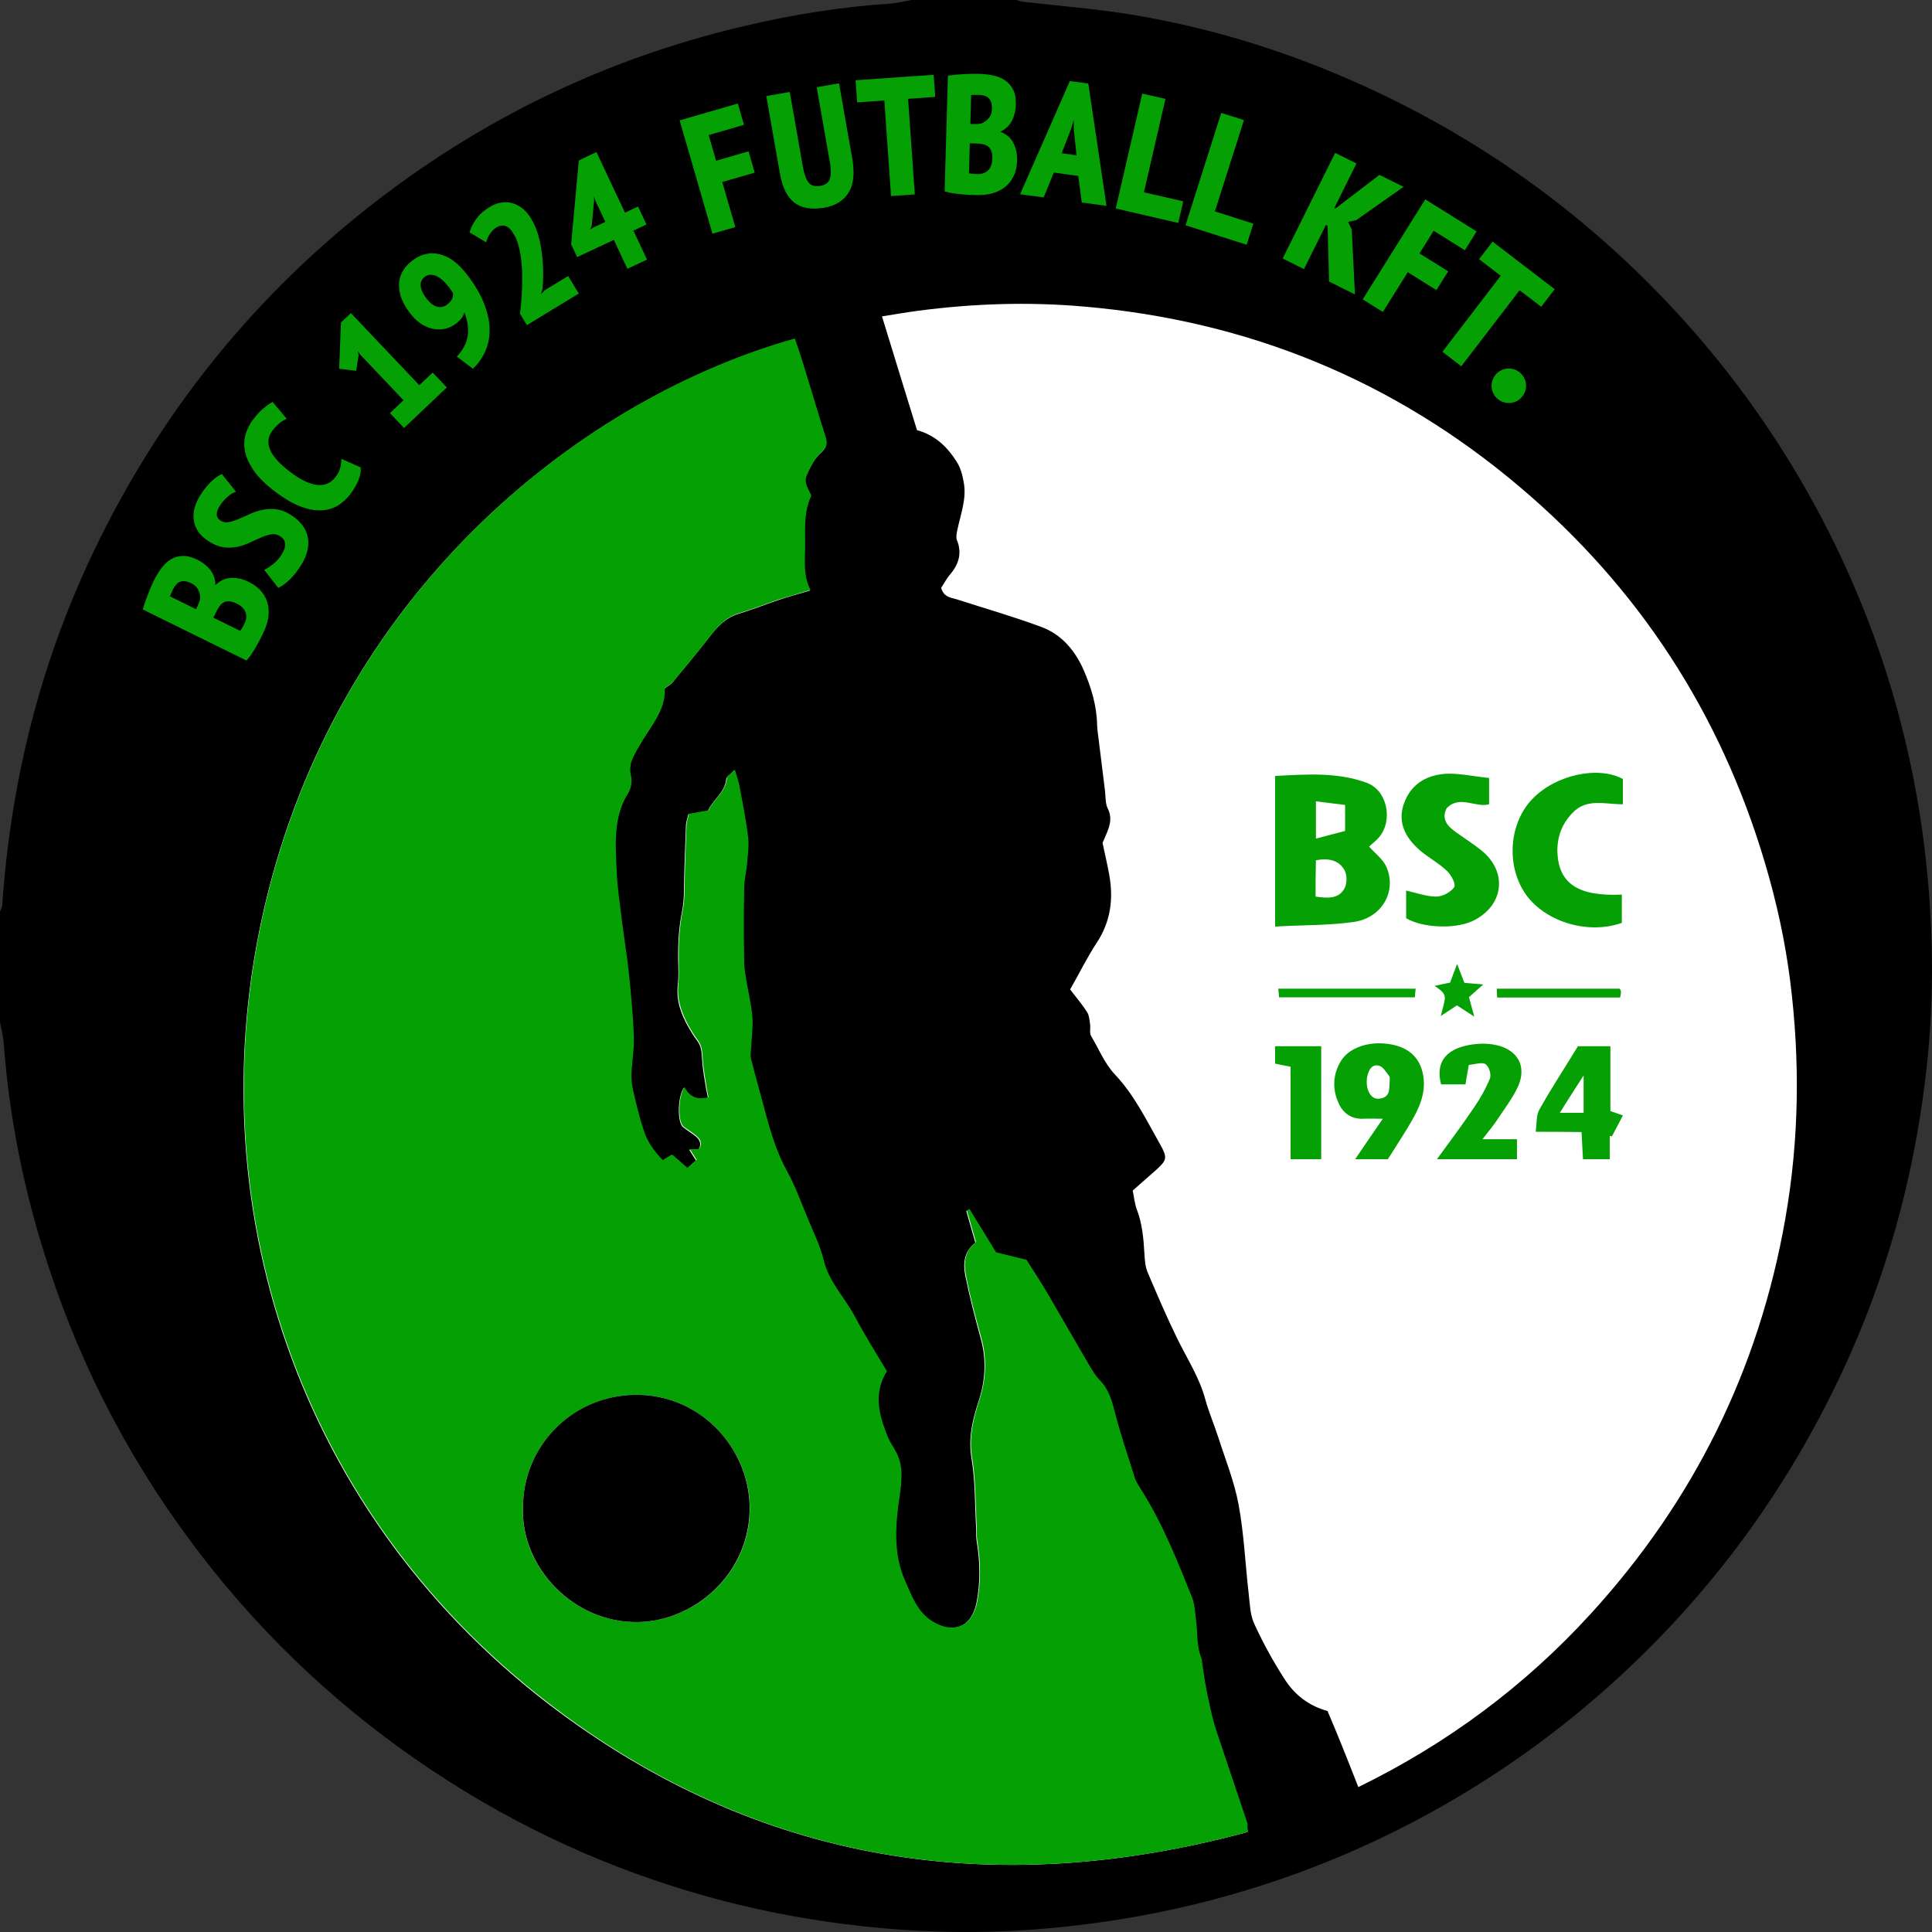 <svg width="50" height="50" viewBox="0 0 50 50" fill="none" xmlns="http://www.w3.org/2000/svg">
<rect x="0" y="0" width="50" height="50" fill="#333333" stroke="none"/>
<g clip-path="url(#clip0)">
<circle cx="25" cy="25" r="24" fill="white"/>
<path d="M23.591 0C24.492 0 25.399 0 26.3 0C26.362 0.016 26.425 0.042 26.487 0.047C27.435 0.156 28.383 0.229 29.325 0.385C31.258 0.708 33.122 1.271 34.924 2.058C38.184 3.48 41.017 5.501 43.423 8.121C44.897 9.725 46.136 11.491 47.147 13.413C48.954 16.861 49.881 20.539 49.99 24.42C50.047 26.342 49.855 28.248 49.464 30.129C49.032 32.186 48.355 34.155 47.417 36.041C45.897 39.109 43.84 41.755 41.246 43.984C39.668 45.339 37.95 46.474 36.085 47.401C33.32 48.771 30.398 49.589 27.331 49.886C25.8 50.037 24.263 50.037 22.732 49.891C21.232 49.751 19.753 49.485 18.295 49.079C15.769 48.376 13.415 47.297 11.228 45.849C8.911 44.313 6.9 42.448 5.203 40.244C3.448 37.963 2.12 35.457 1.234 32.712C0.625 30.847 0.24 28.936 0.094 26.972C0.083 26.8 0.031 26.628 0 26.456C0 25.503 0 24.545 0 23.591C0.021 23.539 0.052 23.487 0.057 23.435C0.13 22.383 0.26 21.336 0.458 20.294C0.911 17.882 1.713 15.585 2.854 13.413C4.671 9.949 7.171 7.063 10.332 4.761C13.072 2.771 16.097 1.396 19.404 0.641C20.602 0.365 21.816 0.172 23.045 0.094C23.227 0.078 23.409 0.031 23.591 0ZM35.153 46.25C37.455 45.125 39.46 43.635 41.168 41.765C43.834 38.848 45.522 35.437 46.204 31.54C46.563 29.493 46.589 27.441 46.329 25.383C46.199 24.352 45.975 23.336 45.678 22.336C44.527 18.455 42.407 15.2 39.324 12.595C36.069 9.84 32.294 8.298 28.044 7.933C26.612 7.808 25.185 7.855 23.758 8.043C23.451 8.084 23.149 8.136 22.826 8.188C23.133 9.194 23.435 10.168 23.732 11.132C24.206 11.262 24.518 11.569 24.758 11.949C24.857 12.1 24.909 12.293 24.94 12.475C25.024 12.908 24.857 13.314 24.774 13.726C24.758 13.804 24.737 13.903 24.763 13.97C24.899 14.304 24.821 14.59 24.597 14.856C24.498 14.97 24.425 15.111 24.357 15.215C24.43 15.471 24.628 15.465 24.784 15.518C25.508 15.752 26.237 15.96 26.951 16.226C27.477 16.419 27.831 16.846 28.049 17.351C28.242 17.794 28.383 18.263 28.393 18.757C28.398 18.903 28.424 19.049 28.44 19.195C28.492 19.617 28.544 20.034 28.596 20.456C28.617 20.612 28.602 20.784 28.664 20.914C28.784 21.148 28.732 21.346 28.643 21.56C28.602 21.654 28.565 21.747 28.534 21.815C28.596 22.112 28.659 22.372 28.706 22.633C28.82 23.258 28.747 23.847 28.383 24.399C28.133 24.779 27.93 25.196 27.695 25.607C27.846 25.805 28.008 25.993 28.138 26.201C28.19 26.284 28.195 26.404 28.211 26.508C28.227 26.607 28.19 26.732 28.237 26.811C28.44 27.149 28.581 27.519 28.862 27.816C29.357 28.342 29.674 28.998 30.028 29.623C30.211 29.951 30.206 30.019 29.93 30.269C29.726 30.451 29.518 30.634 29.315 30.811C29.351 30.993 29.367 31.155 29.419 31.295C29.56 31.665 29.596 32.051 29.617 32.441C29.627 32.603 29.638 32.78 29.7 32.926C29.945 33.504 30.195 34.087 30.471 34.65C30.726 35.171 31.044 35.655 31.195 36.223C31.284 36.546 31.419 36.858 31.523 37.181C31.71 37.765 31.945 38.343 32.054 38.937C32.195 39.692 32.226 40.468 32.315 41.234C32.346 41.5 32.351 41.791 32.461 42.026C32.69 42.526 32.96 43.016 33.257 43.474C33.507 43.859 33.867 44.146 34.356 44.281C34.627 44.912 34.887 45.568 35.153 46.25ZM32.289 47.412C32.278 47.303 32.283 47.261 32.273 47.219C32.002 46.407 31.726 45.594 31.455 44.781C31.398 44.609 31.356 44.432 31.315 44.255C31.263 44.026 31.216 43.797 31.174 43.568C31.138 43.359 31.112 43.151 31.08 42.937C30.95 42.63 30.981 42.297 30.94 41.968C30.914 41.765 30.909 41.547 30.836 41.359C30.45 40.395 30.065 39.432 29.508 38.551C29.445 38.458 29.383 38.359 29.351 38.255C29.18 37.713 28.997 37.171 28.851 36.619C28.768 36.296 28.695 35.983 28.45 35.739C28.336 35.624 28.253 35.478 28.169 35.337C27.805 34.718 27.451 34.093 27.086 33.473C26.898 33.155 26.695 32.848 26.55 32.618C26.232 32.54 26.013 32.488 25.763 32.426C25.539 32.061 25.305 31.681 25.076 31.306C25.055 31.316 25.029 31.332 25.008 31.342C25.086 31.618 25.164 31.894 25.242 32.16C24.935 32.405 24.925 32.717 24.982 33.014C25.091 33.556 25.232 34.093 25.378 34.629C25.534 35.181 25.503 35.728 25.326 36.265C25.169 36.744 25.055 37.213 25.143 37.744C25.242 38.338 25.227 38.953 25.263 39.557C25.268 39.661 25.258 39.765 25.274 39.869C25.362 40.401 25.378 40.932 25.274 41.468C25.143 42.146 24.628 42.286 24.123 41.979C23.716 41.729 23.576 41.312 23.409 40.927C23.102 40.229 23.154 39.494 23.263 38.76C23.316 38.385 23.373 37.999 23.196 37.635C23.123 37.489 23.024 37.353 22.961 37.202C22.743 36.655 22.571 36.103 22.935 35.499C22.665 35.041 22.368 34.577 22.113 34.093C21.852 33.598 21.436 33.197 21.3 32.624C21.212 32.238 21.029 31.874 20.873 31.509C20.706 31.108 20.561 30.702 20.352 30.321C20.102 29.868 19.951 29.389 19.816 28.894C19.68 28.399 19.545 27.91 19.42 27.415C19.394 27.321 19.42 27.212 19.425 27.107C19.436 26.847 19.477 26.592 19.456 26.337C19.43 26.019 19.352 25.706 19.3 25.394C19.274 25.232 19.243 25.066 19.243 24.904C19.238 24.268 19.233 23.638 19.243 23.003C19.248 22.794 19.3 22.591 19.316 22.388C19.337 22.159 19.378 21.924 19.347 21.695C19.295 21.247 19.201 20.81 19.123 20.367C19.102 20.242 19.055 20.122 19.003 19.935C18.899 20.044 18.8 20.101 18.795 20.164C18.759 20.518 18.441 20.706 18.321 20.987C18.144 21.018 17.983 21.044 17.816 21.075C17.79 21.18 17.759 21.263 17.753 21.346C17.738 21.727 17.727 22.107 17.712 22.487C17.696 22.857 17.722 23.242 17.649 23.602C17.566 24.013 17.545 24.425 17.55 24.841C17.556 25.06 17.566 25.279 17.54 25.493C17.498 25.894 17.623 26.243 17.816 26.581C17.884 26.701 17.957 26.821 18.04 26.93C18.154 27.076 18.16 27.243 18.17 27.42C18.186 27.675 18.233 27.925 18.274 28.18C18.285 28.253 18.306 28.321 18.321 28.41C18.024 28.488 17.832 28.394 17.701 28.149C17.545 28.358 17.524 28.977 17.655 29.149C17.681 29.181 17.722 29.201 17.753 29.227C17.842 29.295 17.941 29.352 18.024 29.425C18.134 29.519 18.154 29.67 18.066 29.753C18.009 29.753 17.936 29.753 17.837 29.753C17.899 29.858 17.951 29.936 18.014 30.035C17.936 30.102 17.863 30.165 17.78 30.243C17.634 30.113 17.504 30.004 17.379 29.894C17.3 29.941 17.238 29.983 17.139 30.04C16.915 29.816 16.743 29.561 16.644 29.269C16.55 28.972 16.472 28.67 16.399 28.368C16.358 28.196 16.321 28.014 16.327 27.837C16.332 27.509 16.405 27.18 16.389 26.852C16.368 26.3 16.316 25.748 16.259 25.196C16.212 24.722 16.134 24.253 16.071 23.779C16.024 23.383 15.962 22.992 15.946 22.596C15.915 21.888 15.842 21.169 16.248 20.523C16.337 20.383 16.342 20.221 16.306 20.044C16.28 19.919 16.3 19.763 16.353 19.648C16.457 19.419 16.587 19.205 16.728 18.997C16.962 18.632 17.212 18.278 17.186 17.825C17.269 17.762 17.352 17.721 17.405 17.658C17.712 17.288 18.024 16.913 18.321 16.533C18.535 16.257 18.748 15.997 19.108 15.887C19.456 15.783 19.79 15.648 20.134 15.533C20.394 15.444 20.66 15.372 20.962 15.283C20.753 14.887 20.821 14.47 20.821 14.059C20.816 13.632 20.8 13.21 20.982 12.84C20.795 12.475 20.785 12.444 20.962 12.106C21.035 11.96 21.128 11.814 21.253 11.71C21.389 11.59 21.404 11.48 21.352 11.324C21.149 10.678 20.956 10.032 20.759 9.387C20.696 9.183 20.623 8.98 20.555 8.777C15.16 10.298 8.963 15.09 6.942 23.07C5.02 30.649 7.426 38.906 14.207 44.109C19.623 48.24 25.721 49.183 32.289 47.412Z" fill="black"/>
<path d="M32.289 47.412C25.722 49.183 19.629 48.24 14.218 44.094C7.437 38.89 5.031 30.629 6.953 23.055C8.979 15.075 15.176 10.277 20.571 8.761C20.639 8.965 20.712 9.168 20.774 9.371C20.972 10.017 21.165 10.668 21.368 11.309C21.42 11.465 21.404 11.579 21.269 11.694C21.149 11.798 21.055 11.944 20.977 12.09C20.8 12.428 20.811 12.455 20.998 12.824C20.816 13.194 20.832 13.621 20.837 14.043C20.842 14.455 20.769 14.871 20.977 15.267C20.67 15.361 20.41 15.434 20.149 15.517C19.806 15.632 19.467 15.768 19.123 15.872C18.764 15.976 18.551 16.241 18.337 16.517C18.04 16.898 17.733 17.268 17.421 17.643C17.368 17.705 17.285 17.747 17.202 17.809C17.233 18.262 16.983 18.617 16.743 18.981C16.608 19.19 16.473 19.409 16.369 19.633C16.316 19.747 16.296 19.903 16.322 20.028C16.358 20.2 16.353 20.362 16.264 20.508C15.858 21.159 15.931 21.872 15.962 22.581C15.978 22.977 16.04 23.372 16.087 23.763C16.145 24.237 16.223 24.706 16.275 25.18C16.332 25.732 16.384 26.284 16.405 26.837C16.415 27.165 16.348 27.493 16.342 27.821C16.337 27.998 16.374 28.18 16.415 28.352C16.488 28.654 16.561 28.962 16.66 29.253C16.754 29.55 16.931 29.8 17.155 30.024C17.254 29.962 17.316 29.925 17.394 29.878C17.519 29.988 17.65 30.097 17.795 30.227C17.884 30.149 17.957 30.087 18.03 30.019C17.967 29.92 17.92 29.842 17.853 29.738C17.952 29.738 18.019 29.738 18.082 29.738C18.17 29.654 18.155 29.503 18.04 29.41C17.957 29.337 17.858 29.274 17.769 29.212C17.733 29.186 17.697 29.165 17.67 29.134C17.535 28.962 17.561 28.342 17.717 28.134C17.842 28.378 18.035 28.477 18.337 28.394C18.316 28.305 18.301 28.238 18.29 28.165C18.254 27.91 18.202 27.66 18.186 27.404C18.176 27.227 18.17 27.061 18.056 26.915C17.973 26.805 17.9 26.685 17.832 26.566C17.644 26.227 17.514 25.878 17.556 25.477C17.577 25.263 17.566 25.045 17.566 24.826C17.561 24.409 17.582 23.998 17.665 23.586C17.738 23.227 17.712 22.846 17.728 22.471C17.743 22.091 17.749 21.711 17.769 21.331C17.775 21.247 17.806 21.164 17.832 21.06C17.998 21.029 18.16 21.003 18.337 20.971C18.462 20.69 18.774 20.508 18.811 20.148C18.816 20.081 18.92 20.023 19.019 19.919C19.071 20.107 19.118 20.226 19.139 20.351C19.222 20.794 19.311 21.237 19.363 21.68C19.389 21.904 19.347 22.138 19.332 22.372C19.311 22.581 19.259 22.784 19.259 22.987C19.248 23.623 19.248 24.253 19.259 24.888C19.259 25.05 19.29 25.216 19.316 25.378C19.368 25.691 19.446 26.003 19.472 26.321C19.493 26.576 19.451 26.837 19.441 27.092C19.436 27.196 19.41 27.3 19.436 27.399C19.561 27.894 19.701 28.384 19.832 28.878C19.967 29.373 20.118 29.852 20.368 30.306C20.576 30.681 20.722 31.092 20.889 31.493C21.04 31.863 21.222 32.222 21.316 32.608C21.451 33.181 21.868 33.582 22.128 34.077C22.384 34.561 22.68 35.03 22.951 35.483C22.587 36.088 22.759 36.64 22.977 37.187C23.04 37.338 23.139 37.473 23.212 37.619C23.389 37.984 23.331 38.369 23.279 38.744C23.17 39.479 23.118 40.218 23.425 40.911C23.597 41.297 23.738 41.718 24.139 41.963C24.644 42.276 25.159 42.13 25.29 41.453C25.394 40.916 25.378 40.385 25.29 39.854C25.274 39.749 25.284 39.645 25.279 39.541C25.243 38.937 25.258 38.322 25.159 37.728C25.071 37.202 25.185 36.733 25.342 36.249C25.519 35.712 25.55 35.166 25.394 34.613C25.248 34.082 25.102 33.546 24.998 32.999C24.941 32.702 24.951 32.389 25.258 32.144C25.18 31.879 25.102 31.603 25.024 31.327C25.045 31.316 25.071 31.301 25.092 31.29C25.326 31.67 25.56 32.051 25.779 32.41C26.034 32.473 26.253 32.525 26.565 32.603C26.711 32.832 26.914 33.139 27.102 33.457C27.466 34.077 27.82 34.702 28.185 35.322C28.268 35.462 28.352 35.608 28.466 35.723C28.711 35.973 28.784 36.28 28.867 36.603C29.013 37.155 29.195 37.697 29.367 38.239C29.398 38.343 29.466 38.442 29.523 38.536C30.086 39.416 30.466 40.385 30.852 41.343C30.924 41.531 30.93 41.75 30.956 41.953C30.997 42.276 30.966 42.614 31.096 42.922C31.128 43.13 31.154 43.344 31.19 43.552C31.232 43.781 31.279 44.01 31.331 44.24C31.372 44.417 31.414 44.594 31.471 44.766C31.742 45.578 32.018 46.391 32.289 47.203C32.284 47.261 32.278 47.308 32.289 47.412ZM13.535 39.036C13.478 40.541 14.822 42 16.504 41.979C17.993 41.963 19.451 40.687 19.405 38.963C19.368 37.452 18.113 36.088 16.462 36.098C14.78 36.108 13.515 37.473 13.535 39.036Z" fill="#04A004"/>
<path d="M33 23.98C33 22.634 33 21.384 33 20.082C33.808 20.039 34.598 19.979 35.361 20.255C35.902 20.445 36.062 21.229 35.689 21.669C35.618 21.755 35.521 21.824 35.432 21.91C35.583 22.083 35.796 22.238 35.885 22.445C36.151 23.074 35.76 23.755 35.041 23.859C34.385 23.954 33.719 23.936 33 23.98ZM34.047 23.204C34.358 23.247 34.651 23.273 34.802 22.979C34.864 22.85 34.864 22.634 34.793 22.514C34.642 22.255 34.376 22.203 34.056 22.264C34.047 22.583 34.047 22.885 34.047 23.204ZM34.811 20.832C34.509 20.798 34.287 20.764 34.056 20.738C34.056 21.082 34.056 21.358 34.056 21.703C34.322 21.634 34.544 21.574 34.811 21.505C34.811 21.289 34.811 21.091 34.811 20.832Z" fill="#04A004"/>
<path d="M42 20.16C42 20.375 42 20.582 42 20.815C41.53 20.815 41.059 20.651 40.695 21.039C40.42 21.324 40.296 21.66 40.305 22.057C40.34 22.867 40.837 23.203 41.973 23.152C41.973 23.402 41.973 23.643 41.973 23.885C41.024 24.212 39.923 23.807 39.462 23.109C38.965 22.358 39.071 21.272 39.666 20.669C40.269 20.048 41.361 19.815 42 20.16Z" fill="#04A004"/>
<path d="M38.538 20.134C38.538 20.41 38.538 20.6 38.538 20.815C38.175 20.91 37.775 20.565 37.438 20.919C37.305 21.177 37.438 21.367 37.66 21.522C37.882 21.686 38.121 21.833 38.334 22.005C39.035 22.566 38.92 23.462 38.095 23.842C37.642 24.049 36.816 24.014 36.391 23.764C36.391 23.523 36.391 23.29 36.391 23.048C36.666 23.109 36.923 23.204 37.172 23.204C37.331 23.204 37.544 23.091 37.633 22.962C37.686 22.885 37.562 22.652 37.456 22.548C37.251 22.35 36.985 22.203 36.763 22.022C36.311 21.634 36.169 21.212 36.346 20.764C36.541 20.255 36.967 20.039 37.482 20.022C37.837 20.022 38.183 20.1 38.538 20.134Z" fill="#04A004"/>
<path d="M35.918 30C35.633 30 35.387 30 35.071 30C35.317 29.635 35.541 29.311 35.787 28.953C35.594 28.953 35.433 28.946 35.271 28.953C34.971 28.966 34.771 28.8 34.671 28.608C34.478 28.23 34.478 27.832 34.701 27.461C34.909 27.116 35.417 26.944 35.925 27.017C36.411 27.083 36.703 27.322 36.811 27.733C36.919 28.15 36.795 28.541 36.588 28.913C36.388 29.277 36.149 29.629 35.918 30ZM35.964 27.991C35.964 27.951 35.979 27.885 35.949 27.845C35.872 27.746 35.795 27.607 35.687 27.58C35.51 27.534 35.433 27.68 35.394 27.819C35.379 27.872 35.371 27.925 35.371 27.978C35.364 28.243 35.494 28.449 35.679 28.435C35.987 28.409 35.949 28.19 35.964 27.991Z" fill="#04A004"/>
<path d="M38.366 29.483C38.712 29.483 38.974 29.483 39.259 29.483C39.259 29.675 39.259 29.828 39.259 30C38.574 30 37.919 30 37.188 30C37.527 29.536 37.843 29.112 38.135 28.681C38.304 28.435 38.451 28.177 38.559 27.912C38.597 27.805 38.543 27.607 38.443 27.54C38.358 27.481 38.158 27.547 38.012 27.56C37.981 27.759 37.95 27.898 37.927 28.064C37.712 28.064 37.504 28.064 37.296 28.064C37.15 27.52 37.396 27.169 37.989 27.05C38.127 27.023 38.266 27.01 38.404 27.01C39.167 27.023 39.559 27.494 39.29 28.11C39.159 28.402 38.951 28.674 38.766 28.953C38.666 29.105 38.543 29.258 38.366 29.483Z" fill="#04A004"/>
<path d="M39.744 29.291C39.775 29.065 39.752 28.86 39.844 28.707C40.152 28.157 40.506 27.62 40.837 27.076C41.122 27.076 41.384 27.076 41.677 27.076C41.677 27.646 41.677 28.197 41.677 28.754C41.777 28.787 41.854 28.82 42 28.866C41.908 29.052 41.807 29.231 41.715 29.41C41.7 29.403 41.684 29.403 41.661 29.397C41.661 29.596 41.661 29.788 41.661 30C41.43 30 41.215 30 40.968 30C40.953 29.768 40.945 29.556 40.93 29.297C40.553 29.291 40.175 29.291 39.744 29.291ZM40.984 27.832C40.768 28.17 40.568 28.475 40.368 28.8C40.599 28.8 40.776 28.8 40.984 28.8C40.984 28.469 40.984 28.17 40.984 27.832Z" fill="#04A004"/>
<path d="M33.4 27.607C33.231 27.573 33.123 27.554 33 27.527C33 27.381 33 27.242 33 27.076C33.393 27.076 33.785 27.076 34.193 27.076C34.193 28.051 34.193 29.012 34.193 30C33.939 30 33.685 30 33.4 30C33.4 29.211 33.4 28.422 33.4 27.607Z" fill="#04A004"/>
<path d="M36.637 25.586C36.627 25.675 36.622 25.738 36.617 25.81C34.773 25.81 34.945 25.81 33.101 25.81C33.096 25.732 33.091 25.67 33.081 25.586C34.935 25.586 34.768 25.586 36.637 25.586Z" fill="#04A004"/>
<path d="M41.928 25.816C40.189 25.816 40.475 25.816 38.746 25.816C38.741 25.738 38.741 25.675 38.736 25.586C40.47 25.586 40.194 25.586 41.918 25.586C41.928 25.613 41.949 25.633 41.949 25.659C41.954 25.701 41.944 25.743 41.928 25.816Z" fill="#04A004"/>
<path d="M37.127 25.514C37.262 25.482 37.387 25.461 37.528 25.43C37.58 25.29 37.632 25.149 37.71 24.946C37.788 25.144 37.84 25.284 37.898 25.435C38.054 25.451 38.205 25.461 38.387 25.477C38.252 25.597 38.137 25.701 38.017 25.805C38.059 25.956 38.096 26.102 38.153 26.31C37.976 26.196 37.851 26.113 37.705 26.019C37.58 26.102 37.455 26.185 37.288 26.295C37.33 26.107 37.382 25.972 37.392 25.836C37.398 25.691 37.273 25.618 37.127 25.514Z" fill="#04A004"/>
<path d="M13.536 39.036C13.515 37.473 14.775 36.108 16.457 36.098C18.113 36.088 19.363 37.447 19.4 38.963C19.441 40.692 17.988 41.963 16.499 41.979C14.827 42 13.483 40.541 13.536 39.036Z" fill="black"/>
<path d="M5.09 14.522C5.156 14.554 5.218 14.594 5.277 14.642C5.334 14.686 5.384 14.738 5.428 14.797C5.469 14.855 5.498 14.92 5.516 14.992C5.536 15.061 5.54 15.136 5.529 15.216L5.552 15.227C5.597 15.174 5.648 15.128 5.705 15.089C5.763 15.048 5.829 15.021 5.902 15.006C5.973 14.991 6.052 14.99 6.139 15.005C6.225 15.016 6.319 15.046 6.421 15.096C6.558 15.164 6.666 15.247 6.743 15.345C6.82 15.439 6.87 15.543 6.893 15.655C6.918 15.765 6.92 15.881 6.898 16.003C6.876 16.125 6.835 16.245 6.776 16.364C6.759 16.4 6.736 16.446 6.709 16.502C6.681 16.557 6.649 16.617 6.611 16.681C6.577 16.743 6.54 16.806 6.498 16.871C6.457 16.936 6.414 16.994 6.37 17.045L3.742 15.751C3.768 15.66 3.806 15.551 3.856 15.424C3.904 15.293 3.958 15.167 4.018 15.045C4.073 14.933 4.135 14.831 4.203 14.738C4.272 14.643 4.349 14.569 4.435 14.516C4.522 14.461 4.62 14.432 4.729 14.429C4.835 14.424 4.955 14.455 5.09 14.522ZM6.367 16.149C6.419 16.042 6.428 15.937 6.393 15.835C6.358 15.733 6.275 15.649 6.143 15.584C6.059 15.543 5.987 15.522 5.928 15.521C5.866 15.519 5.813 15.53 5.769 15.556C5.722 15.58 5.682 15.616 5.65 15.663C5.618 15.708 5.59 15.757 5.563 15.81L5.468 16.004L6.226 16.377C6.243 16.361 6.267 16.33 6.295 16.284C6.323 16.234 6.347 16.189 6.367 16.149ZM5.145 15.708C5.159 15.68 5.173 15.648 5.188 15.611C5.202 15.57 5.212 15.537 5.218 15.512C5.226 15.425 5.211 15.34 5.172 15.258C5.135 15.173 5.066 15.106 4.964 15.056C4.898 15.024 4.838 15.005 4.783 15C4.729 14.995 4.682 15.002 4.641 15.02C4.598 15.037 4.561 15.064 4.53 15.102C4.497 15.137 4.469 15.178 4.445 15.226C4.394 15.33 4.363 15.407 4.351 15.455L5.09 15.819L5.145 15.708Z" fill="#04A004"/>
<path d="M7.265 13.84C7.189 13.792 7.11 13.774 7.028 13.787C6.945 13.798 6.857 13.823 6.765 13.863C6.675 13.9 6.58 13.943 6.478 13.993C6.378 14.041 6.273 14.079 6.162 14.106C6.053 14.131 5.938 14.138 5.819 14.127C5.699 14.115 5.573 14.068 5.441 13.986C5.319 13.909 5.227 13.826 5.165 13.738C5.103 13.645 5.066 13.55 5.054 13.452C5.039 13.353 5.047 13.252 5.079 13.148C5.108 13.042 5.154 12.939 5.217 12.839C5.294 12.716 5.377 12.61 5.467 12.519C5.557 12.429 5.644 12.361 5.729 12.317L6.041 12.708C5.986 12.73 5.922 12.775 5.846 12.842C5.773 12.906 5.707 12.985 5.648 13.078C5.59 13.172 5.564 13.256 5.571 13.33C5.578 13.405 5.618 13.465 5.693 13.512C5.76 13.554 5.834 13.569 5.915 13.556C5.994 13.542 6.079 13.516 6.169 13.479C6.26 13.44 6.357 13.397 6.46 13.351C6.561 13.3 6.668 13.264 6.779 13.24C6.89 13.213 7.006 13.205 7.129 13.218C7.248 13.23 7.372 13.275 7.499 13.355C7.626 13.434 7.724 13.523 7.794 13.62C7.865 13.714 7.91 13.816 7.929 13.924C7.947 14.029 7.941 14.139 7.912 14.255C7.884 14.37 7.832 14.487 7.759 14.604C7.666 14.753 7.569 14.875 7.47 14.97C7.372 15.062 7.286 15.127 7.213 15.164L6.899 14.762C6.957 14.732 7.027 14.684 7.109 14.618C7.19 14.552 7.261 14.471 7.321 14.376C7.471 14.136 7.453 13.957 7.265 13.84Z" fill="#04A004"/>
<path d="M9.296 12.124C9.301 12.22 9.278 12.326 9.225 12.443C9.174 12.557 9.111 12.662 9.037 12.759C8.945 12.881 8.838 12.979 8.717 13.054C8.595 13.125 8.456 13.163 8.299 13.168C8.142 13.174 7.968 13.139 7.776 13.064C7.584 12.989 7.373 12.864 7.143 12.69C6.904 12.508 6.725 12.332 6.605 12.163C6.487 11.991 6.412 11.829 6.381 11.678C6.35 11.523 6.356 11.378 6.398 11.242C6.44 11.107 6.502 10.986 6.585 10.878C6.669 10.767 6.75 10.678 6.83 10.611C6.912 10.541 6.983 10.489 7.045 10.454L7.356 10.824C7.301 10.85 7.246 10.888 7.19 10.938C7.133 10.984 7.075 11.046 7.015 11.125C6.897 11.281 6.874 11.451 6.946 11.638C7.017 11.824 7.197 12.027 7.486 12.246C7.61 12.34 7.73 12.418 7.848 12.479C7.965 12.535 8.076 12.572 8.181 12.588C8.288 12.601 8.385 12.592 8.474 12.56C8.564 12.525 8.644 12.463 8.712 12.373C8.772 12.294 8.813 12.219 8.836 12.147C8.856 12.074 8.869 12.003 8.874 11.936L9.296 12.124Z" fill="#04A004"/>
<path d="M10.149 10.693L10.5 10.36L9.351 9.149L9.192 8.902L9.239 9.203L9.184 9.553L8.819 9.508L8.864 8.365L9.08 8.16L10.851 10.027L11.196 9.699L11.506 10.026L10.459 11.019L10.149 10.693Z" fill="#04A004"/>
<path d="M10.633 8.067C10.451 7.829 10.362 7.596 10.367 7.368C10.371 7.136 10.481 6.939 10.695 6.776C10.904 6.616 11.127 6.563 11.364 6.618C11.604 6.67 11.837 6.845 12.063 7.142C12.262 7.403 12.407 7.651 12.496 7.885C12.584 8.117 12.629 8.332 12.631 8.53C12.632 8.728 12.597 8.908 12.524 9.07C12.452 9.232 12.356 9.372 12.235 9.489L11.883 9.223C12.055 9.028 12.145 8.82 12.155 8.599C12.162 8.376 12.108 8.156 11.992 7.938C11.992 8.027 11.976 8.102 11.944 8.162C11.912 8.222 11.856 8.282 11.777 8.343C11.707 8.396 11.626 8.436 11.534 8.464C11.442 8.488 11.345 8.492 11.244 8.477C11.142 8.459 11.038 8.419 10.933 8.356C10.829 8.29 10.729 8.193 10.633 8.067ZM11.003 7.747C11.101 7.876 11.203 7.953 11.308 7.979C11.414 8.002 11.51 7.98 11.595 7.915C11.661 7.865 11.707 7.812 11.735 7.755C11.761 7.696 11.771 7.636 11.763 7.574C11.748 7.546 11.731 7.518 11.71 7.491C11.692 7.463 11.673 7.436 11.654 7.411C11.601 7.341 11.546 7.28 11.488 7.228C11.429 7.174 11.37 7.133 11.31 7.107C11.251 7.081 11.192 7.069 11.134 7.071C11.075 7.073 11.018 7.095 10.964 7.136C10.879 7.202 10.84 7.288 10.847 7.396C10.855 7.504 10.907 7.621 11.003 7.747Z" fill="#04A004"/>
<path d="M13.71 5.678C13.787 5.804 13.847 5.944 13.892 6.099C13.935 6.252 13.965 6.409 13.984 6.57C14.005 6.729 14.016 6.887 14.017 7.041C14.018 7.196 14.013 7.337 14.001 7.464L13.931 7.71L13.942 7.728L14.127 7.541L14.69 7.199L14.923 7.584L13.65 8.358L13.498 8.108C13.51 8.014 13.521 7.909 13.531 7.794C13.541 7.675 13.548 7.553 13.552 7.429C13.556 7.3 13.557 7.17 13.554 7.04C13.549 6.907 13.538 6.779 13.521 6.658C13.504 6.532 13.479 6.415 13.446 6.306C13.415 6.195 13.372 6.1 13.317 6.021C13.26 5.916 13.189 5.847 13.102 5.814C13.015 5.78 12.92 5.795 12.816 5.858C12.756 5.895 12.703 5.947 12.658 6.014C12.611 6.079 12.577 6.144 12.557 6.21L12.199 5.995C12.237 5.879 12.296 5.771 12.374 5.67C12.45 5.567 12.558 5.474 12.695 5.39C12.783 5.337 12.872 5.303 12.965 5.286C13.056 5.267 13.145 5.269 13.232 5.292C13.322 5.314 13.407 5.357 13.489 5.42C13.57 5.483 13.644 5.569 13.71 5.678Z" fill="#04A004"/>
<path d="M16.677 5.79L16.339 5.949L16.691 6.699L16.257 6.903L15.905 6.154L14.956 6.6L14.822 6.316L15.018 4.178L15.417 3.99L16.155 5.558L16.493 5.399L16.677 5.79ZM15.44 5.166L15.32 4.8L15.305 4.808L15.336 5.173L15.274 5.831L15.189 6.049L15.371 5.926L15.72 5.762L15.44 5.166Z" fill="#04A004"/>
<path d="M17.639 3.143L19.067 2.73L19.204 3.203L18.29 3.468L18.505 4.21L19.345 3.967L19.482 4.44L18.642 4.683L18.98 5.849L18.466 5.998L17.639 3.143Z" fill="#04A004"/>
<path d="M21.183 2.29L21.681 2.203L22.015 4.102C22.081 4.481 22.051 4.769 21.925 4.967C21.802 5.164 21.603 5.286 21.33 5.334C21.009 5.39 20.759 5.35 20.58 5.212C20.403 5.07 20.284 4.829 20.225 4.489L19.879 2.52L20.406 2.427L20.735 4.305C20.776 4.533 20.834 4.688 20.912 4.77C20.989 4.848 21.099 4.875 21.241 4.85C21.377 4.826 21.467 4.761 21.509 4.656C21.55 4.548 21.552 4.386 21.513 4.168L21.183 2.29Z" fill="#04A004"/>
<path d="M24.161 2.47L23.458 2.52L23.632 4.993L23.098 5.031L22.924 2.557L22.221 2.607L22.186 2.115L24.126 1.979L24.161 2.47Z" fill="#04A004"/>
<path d="M26.25 2.708C26.248 2.782 26.238 2.855 26.218 2.928C26.202 2.999 26.176 3.066 26.14 3.13C26.105 3.191 26.058 3.245 26 3.292C25.945 3.338 25.879 3.373 25.802 3.396L25.801 3.422C25.868 3.441 25.931 3.468 25.99 3.504C26.051 3.539 26.103 3.588 26.147 3.648C26.191 3.706 26.224 3.778 26.247 3.864C26.273 3.946 26.284 4.044 26.281 4.158C26.277 4.31 26.246 4.443 26.189 4.554C26.135 4.663 26.061 4.752 25.969 4.82C25.879 4.888 25.774 4.938 25.655 4.968C25.535 4.999 25.408 5.012 25.275 5.008C25.236 5.007 25.185 5.006 25.123 5.004C25.06 5.002 24.992 4.997 24.919 4.99C24.849 4.985 24.775 4.977 24.699 4.966C24.623 4.956 24.552 4.941 24.488 4.922L24.572 1.993C24.665 1.979 24.78 1.968 24.916 1.961C25.056 1.951 25.193 1.947 25.329 1.951C25.453 1.955 25.572 1.968 25.684 1.991C25.8 2.014 25.899 2.054 25.983 2.11C26.069 2.166 26.136 2.243 26.184 2.341C26.233 2.436 26.255 2.558 26.25 2.708ZM25.301 4.546C25.42 4.549 25.519 4.514 25.598 4.44C25.676 4.366 25.718 4.255 25.722 4.108C25.724 4.014 25.714 3.94 25.69 3.886C25.666 3.829 25.633 3.785 25.592 3.756C25.55 3.723 25.501 3.702 25.445 3.692C25.391 3.682 25.335 3.676 25.275 3.674L25.059 3.668L25.035 4.513C25.057 4.522 25.095 4.53 25.149 4.537C25.205 4.542 25.256 4.545 25.301 4.546ZM25.194 3.252C25.225 3.252 25.261 3.252 25.3 3.25C25.343 3.246 25.377 3.241 25.403 3.236C25.485 3.207 25.556 3.159 25.615 3.089C25.676 3.02 25.709 2.929 25.712 2.816C25.714 2.743 25.706 2.68 25.688 2.628C25.669 2.577 25.643 2.537 25.61 2.507C25.577 2.475 25.537 2.453 25.489 2.44C25.444 2.425 25.395 2.416 25.341 2.415C25.225 2.411 25.143 2.415 25.094 2.425L25.071 3.248L25.194 3.252Z" fill="#04A004"/>
<path d="M27.941 4.516L27.247 4.422L26.985 5.064L26.459 4.993L27.712 2.142L28.129 2.198L28.588 5.28L28.032 5.205L27.941 4.516ZM27.419 4L27.907 4.066L27.831 3.357L27.826 2.885L27.81 2.883L27.675 3.34L27.419 4Z" fill="#04A004"/>
<path d="M30.463 5.721L28.924 5.366L29.592 2.47L30.113 2.59L29.556 5.007L30.574 5.241L30.463 5.721Z" fill="#04A004"/>
<path d="M32.237 6.283L30.732 5.804L31.632 2.972L32.142 3.134L31.391 5.497L32.386 5.814L32.237 6.283Z" fill="#04A004"/>
<path d="M34.398 5.82L34.295 5.769L33.729 6.91L33.25 6.672L34.572 4.01L35.051 4.248L34.464 5.431L34.581 5.432L35.705 4.573L36.245 4.841L35.08 5.661L34.831 5.713L34.942 5.948L35.022 7.552L34.436 7.261L34.398 5.82Z" fill="#04A004"/>
<path d="M36.899 5.215L38.159 6.003L37.897 6.421L37.091 5.916L36.681 6.571L37.423 7.035L37.161 7.453L36.42 6.989L35.776 8.018L35.322 7.735L36.899 5.215Z" fill="#04A004"/>
<path d="M39.879 7.883L39.32 7.454L37.811 9.423L37.387 9.097L38.895 7.129L38.335 6.7L38.635 6.309L40.179 7.492L39.879 7.883Z" fill="#04A004"/>
<path d="M39.454 9.984C39.454 10.208 39.272 10.39 39.048 10.39C38.824 10.39 38.642 10.208 38.642 9.984C38.642 9.76 38.824 9.578 39.048 9.578C39.272 9.578 39.454 9.76 39.454 9.984Z" fill="#04A004"/>
<path d="M5.09 14.522C5.156 14.554 5.218 14.594 5.277 14.642C5.334 14.686 5.384 14.738 5.428 14.797C5.469 14.855 5.498 14.92 5.516 14.992C5.536 15.061 5.54 15.136 5.529 15.216L5.552 15.227C5.597 15.174 5.648 15.128 5.705 15.089C5.763 15.048 5.829 15.021 5.902 15.006C5.973 14.991 6.052 14.99 6.139 15.005C6.225 15.016 6.319 15.046 6.421 15.096C6.558 15.164 6.666 15.247 6.743 15.345C6.82 15.439 6.87 15.543 6.893 15.655C6.918 15.765 6.92 15.881 6.898 16.003C6.876 16.125 6.835 16.245 6.776 16.364C6.759 16.4 6.736 16.446 6.709 16.502C6.681 16.557 6.649 16.617 6.611 16.681C6.577 16.743 6.54 16.806 6.498 16.871C6.457 16.936 6.414 16.994 6.37 17.045L3.742 15.751C3.768 15.66 3.806 15.551 3.856 15.424C3.904 15.293 3.958 15.167 4.018 15.045C4.073 14.933 4.135 14.831 4.203 14.738C4.272 14.643 4.349 14.569 4.435 14.516C4.522 14.461 4.62 14.432 4.729 14.429C4.835 14.424 4.955 14.455 5.09 14.522ZM6.367 16.149C6.419 16.042 6.428 15.937 6.393 15.835C6.358 15.733 6.275 15.649 6.143 15.584C6.059 15.543 5.987 15.522 5.928 15.521C5.866 15.519 5.813 15.53 5.769 15.556C5.722 15.58 5.682 15.616 5.65 15.663C5.618 15.708 5.59 15.757 5.563 15.81L5.468 16.004L6.226 16.377C6.243 16.361 6.267 16.33 6.295 16.284C6.323 16.234 6.347 16.189 6.367 16.149ZM5.145 15.708C5.159 15.68 5.173 15.648 5.188 15.611C5.202 15.57 5.212 15.537 5.218 15.512C5.226 15.425 5.211 15.34 5.172 15.258C5.135 15.173 5.066 15.106 4.964 15.056C4.898 15.024 4.838 15.005 4.783 15C4.729 14.995 4.682 15.002 4.641 15.02C4.598 15.037 4.561 15.064 4.53 15.102C4.497 15.137 4.469 15.178 4.445 15.226C4.394 15.33 4.363 15.407 4.351 15.455L5.09 15.819L5.145 15.708Z" stroke="#04A004" stroke-width="0.081"/>
<path d="M7.265 13.84C7.189 13.792 7.11 13.774 7.028 13.787C6.945 13.798 6.857 13.823 6.765 13.863C6.675 13.9 6.58 13.943 6.478 13.993C6.378 14.041 6.273 14.079 6.162 14.106C6.053 14.131 5.938 14.138 5.819 14.127C5.699 14.115 5.573 14.068 5.441 13.986C5.319 13.909 5.227 13.826 5.165 13.738C5.103 13.645 5.066 13.55 5.054 13.452C5.039 13.353 5.047 13.252 5.079 13.148C5.108 13.042 5.154 12.939 5.217 12.839C5.294 12.716 5.377 12.61 5.467 12.519C5.557 12.429 5.644 12.361 5.729 12.317L6.041 12.708C5.986 12.73 5.922 12.775 5.846 12.842C5.773 12.906 5.707 12.985 5.648 13.078C5.59 13.172 5.564 13.256 5.571 13.33C5.578 13.405 5.618 13.465 5.693 13.512C5.76 13.554 5.834 13.569 5.915 13.556C5.994 13.542 6.079 13.516 6.169 13.479C6.26 13.44 6.357 13.397 6.46 13.351C6.561 13.3 6.668 13.264 6.779 13.24C6.89 13.213 7.006 13.205 7.129 13.218C7.248 13.23 7.372 13.275 7.499 13.355C7.626 13.434 7.724 13.523 7.794 13.62C7.865 13.714 7.91 13.816 7.929 13.924C7.947 14.029 7.941 14.139 7.912 14.255C7.884 14.37 7.832 14.487 7.759 14.604C7.666 14.753 7.569 14.875 7.47 14.97C7.372 15.062 7.286 15.127 7.213 15.164L6.899 14.762C6.957 14.732 7.027 14.684 7.109 14.618C7.19 14.552 7.261 14.471 7.321 14.376C7.471 14.136 7.453 13.957 7.265 13.84Z" stroke="#04A004" stroke-width="0.081"/>
<path d="M9.296 12.124C9.301 12.22 9.278 12.326 9.225 12.443C9.174 12.557 9.111 12.662 9.037 12.759C8.945 12.881 8.838 12.979 8.717 13.054C8.595 13.125 8.456 13.163 8.299 13.168C8.142 13.174 7.968 13.139 7.776 13.064C7.584 12.989 7.373 12.864 7.143 12.69C6.904 12.508 6.725 12.332 6.605 12.163C6.487 11.991 6.412 11.829 6.381 11.678C6.35 11.523 6.356 11.378 6.398 11.242C6.44 11.107 6.502 10.986 6.585 10.878C6.669 10.767 6.75 10.678 6.83 10.611C6.912 10.541 6.983 10.489 7.045 10.454L7.356 10.824C7.301 10.85 7.246 10.888 7.19 10.938C7.133 10.984 7.075 11.046 7.015 11.125C6.897 11.281 6.874 11.451 6.946 11.638C7.017 11.824 7.197 12.027 7.486 12.246C7.61 12.34 7.73 12.418 7.848 12.479C7.965 12.535 8.076 12.572 8.181 12.588C8.288 12.601 8.385 12.592 8.474 12.56C8.564 12.525 8.644 12.463 8.712 12.373C8.772 12.294 8.813 12.219 8.836 12.147C8.856 12.074 8.869 12.003 8.874 11.936L9.296 12.124Z" stroke="#04A004" stroke-width="0.081"/>
<path d="M10.149 10.693L10.5 10.36L9.351 9.149L9.192 8.902L9.239 9.203L9.184 9.553L8.819 9.508L8.864 8.365L9.08 8.16L10.851 10.027L11.196 9.699L11.506 10.026L10.459 11.019L10.149 10.693Z" stroke="#04A004" stroke-width="0.081"/>
<path d="M10.633 8.067C10.451 7.829 10.362 7.596 10.367 7.368C10.371 7.136 10.481 6.939 10.695 6.776C10.904 6.616 11.127 6.563 11.364 6.618C11.604 6.67 11.837 6.845 12.063 7.142C12.262 7.403 12.407 7.651 12.496 7.885C12.584 8.117 12.629 8.332 12.631 8.53C12.632 8.728 12.597 8.908 12.524 9.07C12.452 9.232 12.356 9.372 12.235 9.489L11.883 9.223C12.055 9.028 12.145 8.82 12.155 8.599C12.162 8.376 12.108 8.156 11.992 7.938C11.992 8.027 11.976 8.102 11.944 8.162C11.912 8.222 11.856 8.282 11.777 8.343C11.707 8.396 11.626 8.436 11.534 8.464C11.442 8.488 11.345 8.492 11.244 8.477C11.142 8.459 11.038 8.419 10.933 8.356C10.829 8.29 10.729 8.193 10.633 8.067ZM11.003 7.747C11.101 7.876 11.203 7.953 11.308 7.979C11.414 8.002 11.51 7.98 11.595 7.915C11.661 7.865 11.707 7.812 11.735 7.755C11.761 7.696 11.771 7.636 11.763 7.574C11.748 7.546 11.731 7.518 11.71 7.491C11.692 7.463 11.673 7.436 11.654 7.411C11.601 7.341 11.546 7.28 11.488 7.228C11.429 7.174 11.37 7.133 11.31 7.107C11.251 7.081 11.192 7.069 11.134 7.071C11.075 7.073 11.018 7.095 10.964 7.136C10.879 7.202 10.84 7.288 10.847 7.396C10.855 7.504 10.907 7.621 11.003 7.747Z" stroke="#04A004" stroke-width="0.081"/>
<path d="M13.71 5.678C13.787 5.804 13.847 5.944 13.892 6.099C13.935 6.252 13.965 6.409 13.984 6.57C14.005 6.729 14.016 6.887 14.017 7.041C14.018 7.196 14.013 7.337 14.001 7.464L13.931 7.71L13.942 7.728L14.127 7.541L14.69 7.199L14.923 7.584L13.65 8.358L13.498 8.108C13.51 8.014 13.521 7.909 13.531 7.794C13.541 7.675 13.548 7.553 13.552 7.429C13.556 7.3 13.557 7.17 13.554 7.04C13.549 6.907 13.538 6.779 13.521 6.658C13.504 6.532 13.479 6.415 13.446 6.306C13.415 6.195 13.372 6.1 13.317 6.021C13.26 5.916 13.189 5.847 13.102 5.814C13.015 5.78 12.92 5.795 12.816 5.858C12.756 5.895 12.703 5.947 12.658 6.014C12.611 6.079 12.577 6.144 12.557 6.21L12.199 5.995C12.237 5.879 12.296 5.771 12.374 5.67C12.45 5.567 12.558 5.474 12.695 5.39C12.783 5.337 12.872 5.303 12.965 5.286C13.056 5.267 13.145 5.269 13.232 5.292C13.322 5.314 13.407 5.357 13.489 5.42C13.57 5.483 13.644 5.569 13.71 5.678Z" stroke="#04A004" stroke-width="0.081"/>
<path d="M16.677 5.79L16.339 5.949L16.691 6.699L16.257 6.903L15.905 6.154L14.956 6.6L14.822 6.316L15.018 4.178L15.417 3.99L16.155 5.558L16.493 5.399L16.677 5.79ZM15.44 5.166L15.32 4.8L15.305 4.808L15.336 5.173L15.274 5.831L15.189 6.049L15.371 5.926L15.72 5.762L15.44 5.166Z" stroke="#04A004" stroke-width="0.081"/>
<path d="M17.639 3.143L19.067 2.73L19.204 3.203L18.29 3.468L18.505 4.21L19.345 3.967L19.482 4.44L18.642 4.683L18.98 5.849L18.466 5.998L17.639 3.143Z" stroke="#04A004" stroke-width="0.081"/>
<path d="M21.183 2.29L21.681 2.203L22.015 4.102C22.081 4.481 22.051 4.769 21.925 4.967C21.802 5.164 21.603 5.286 21.33 5.334C21.009 5.39 20.759 5.35 20.58 5.212C20.403 5.07 20.284 4.829 20.225 4.489L19.879 2.52L20.406 2.427L20.735 4.305C20.776 4.533 20.834 4.688 20.912 4.77C20.989 4.848 21.099 4.875 21.241 4.85C21.377 4.826 21.467 4.761 21.509 4.656C21.55 4.548 21.552 4.386 21.513 4.168L21.183 2.29Z" stroke="#04A004" stroke-width="0.081"/>
<path d="M24.161 2.47L23.458 2.52L23.632 4.993L23.098 5.031L22.924 2.557L22.221 2.607L22.186 2.115L24.126 1.979L24.161 2.47Z" stroke="#04A004" stroke-width="0.081"/>
<path d="M26.25 2.708C26.248 2.782 26.238 2.855 26.218 2.928C26.202 2.999 26.176 3.066 26.14 3.13C26.105 3.191 26.058 3.245 26 3.292C25.945 3.338 25.879 3.373 25.802 3.396L25.801 3.422C25.868 3.441 25.931 3.468 25.99 3.504C26.051 3.539 26.103 3.588 26.147 3.648C26.191 3.706 26.224 3.778 26.247 3.864C26.273 3.946 26.284 4.044 26.281 4.158C26.277 4.31 26.246 4.443 26.189 4.554C26.135 4.663 26.061 4.752 25.969 4.82C25.879 4.888 25.774 4.938 25.655 4.968C25.535 4.999 25.408 5.012 25.275 5.008C25.236 5.007 25.185 5.006 25.123 5.004C25.06 5.002 24.992 4.997 24.919 4.99C24.849 4.985 24.775 4.977 24.699 4.966C24.623 4.956 24.552 4.941 24.488 4.922L24.572 1.993C24.665 1.979 24.78 1.968 24.916 1.961C25.056 1.951 25.193 1.947 25.329 1.951C25.453 1.955 25.572 1.968 25.684 1.991C25.8 2.014 25.899 2.054 25.983 2.11C26.069 2.166 26.136 2.243 26.184 2.341C26.233 2.436 26.255 2.558 26.25 2.708ZM25.301 4.546C25.42 4.549 25.519 4.514 25.598 4.44C25.676 4.366 25.718 4.255 25.722 4.108C25.724 4.014 25.714 3.94 25.69 3.886C25.666 3.829 25.633 3.785 25.592 3.756C25.55 3.723 25.501 3.702 25.445 3.692C25.391 3.682 25.335 3.676 25.275 3.674L25.059 3.668L25.035 4.513C25.057 4.522 25.095 4.53 25.149 4.537C25.205 4.542 25.256 4.545 25.301 4.546ZM25.194 3.252C25.225 3.252 25.261 3.252 25.3 3.25C25.343 3.246 25.377 3.241 25.403 3.236C25.485 3.207 25.556 3.159 25.615 3.089C25.676 3.02 25.709 2.929 25.712 2.816C25.714 2.743 25.706 2.68 25.688 2.628C25.669 2.577 25.643 2.537 25.61 2.507C25.577 2.475 25.537 2.453 25.489 2.44C25.444 2.425 25.395 2.416 25.341 2.415C25.225 2.411 25.143 2.415 25.094 2.425L25.071 3.248L25.194 3.252Z" stroke="#04A004" stroke-width="0.081"/>
<path d="M27.941 4.516L27.247 4.422L26.985 5.064L26.459 4.993L27.712 2.142L28.129 2.198L28.588 5.28L28.032 5.205L27.941 4.516ZM27.419 4L27.907 4.066L27.831 3.357L27.826 2.885L27.81 2.883L27.675 3.34L27.419 4Z" stroke="#04A004" stroke-width="0.081"/>
<path d="M30.463 5.721L28.924 5.366L29.592 2.47L30.113 2.59L29.556 5.007L30.574 5.241L30.463 5.721Z" stroke="#04A004" stroke-width="0.081"/>
<path d="M32.237 6.283L30.732 5.804L31.632 2.972L32.142 3.134L31.391 5.497L32.386 5.814L32.237 6.283Z" stroke="#04A004" stroke-width="0.081"/>
<path d="M34.398 5.82L34.295 5.769L33.729 6.91L33.25 6.672L34.572 4.01L35.051 4.248L34.464 5.431L34.581 5.432L35.705 4.573L36.245 4.841L35.08 5.661L34.831 5.713L34.942 5.948L35.022 7.552L34.436 7.261L34.398 5.82Z" stroke="#04A004" stroke-width="0.081"/>
<path d="M36.899 5.215L38.159 6.003L37.897 6.421L37.091 5.916L36.681 6.571L37.423 7.035L37.161 7.453L36.42 6.989L35.776 8.018L35.322 7.735L36.899 5.215Z" stroke="#04A004" stroke-width="0.081"/>
<path d="M39.879 7.883L39.32 7.454L37.811 9.423L37.387 9.097L38.895 7.129L38.335 6.7L38.635 6.309L40.179 7.492L39.879 7.883Z" stroke="#04A004" stroke-width="0.081"/>
<path d="M39.454 9.984C39.454 10.208 39.272 10.39 39.048 10.39C38.824 10.39 38.642 10.208 38.642 9.984C38.642 9.76 38.824 9.578 39.048 9.578C39.272 9.578 39.454 9.76 39.454 9.984Z" stroke="#04A004" stroke-width="0.081"/>
</g>
<defs>
<clipPath id="clip0">
<rect width="50" height="50" fill="white"/>
</clipPath>
</defs>
</svg>
